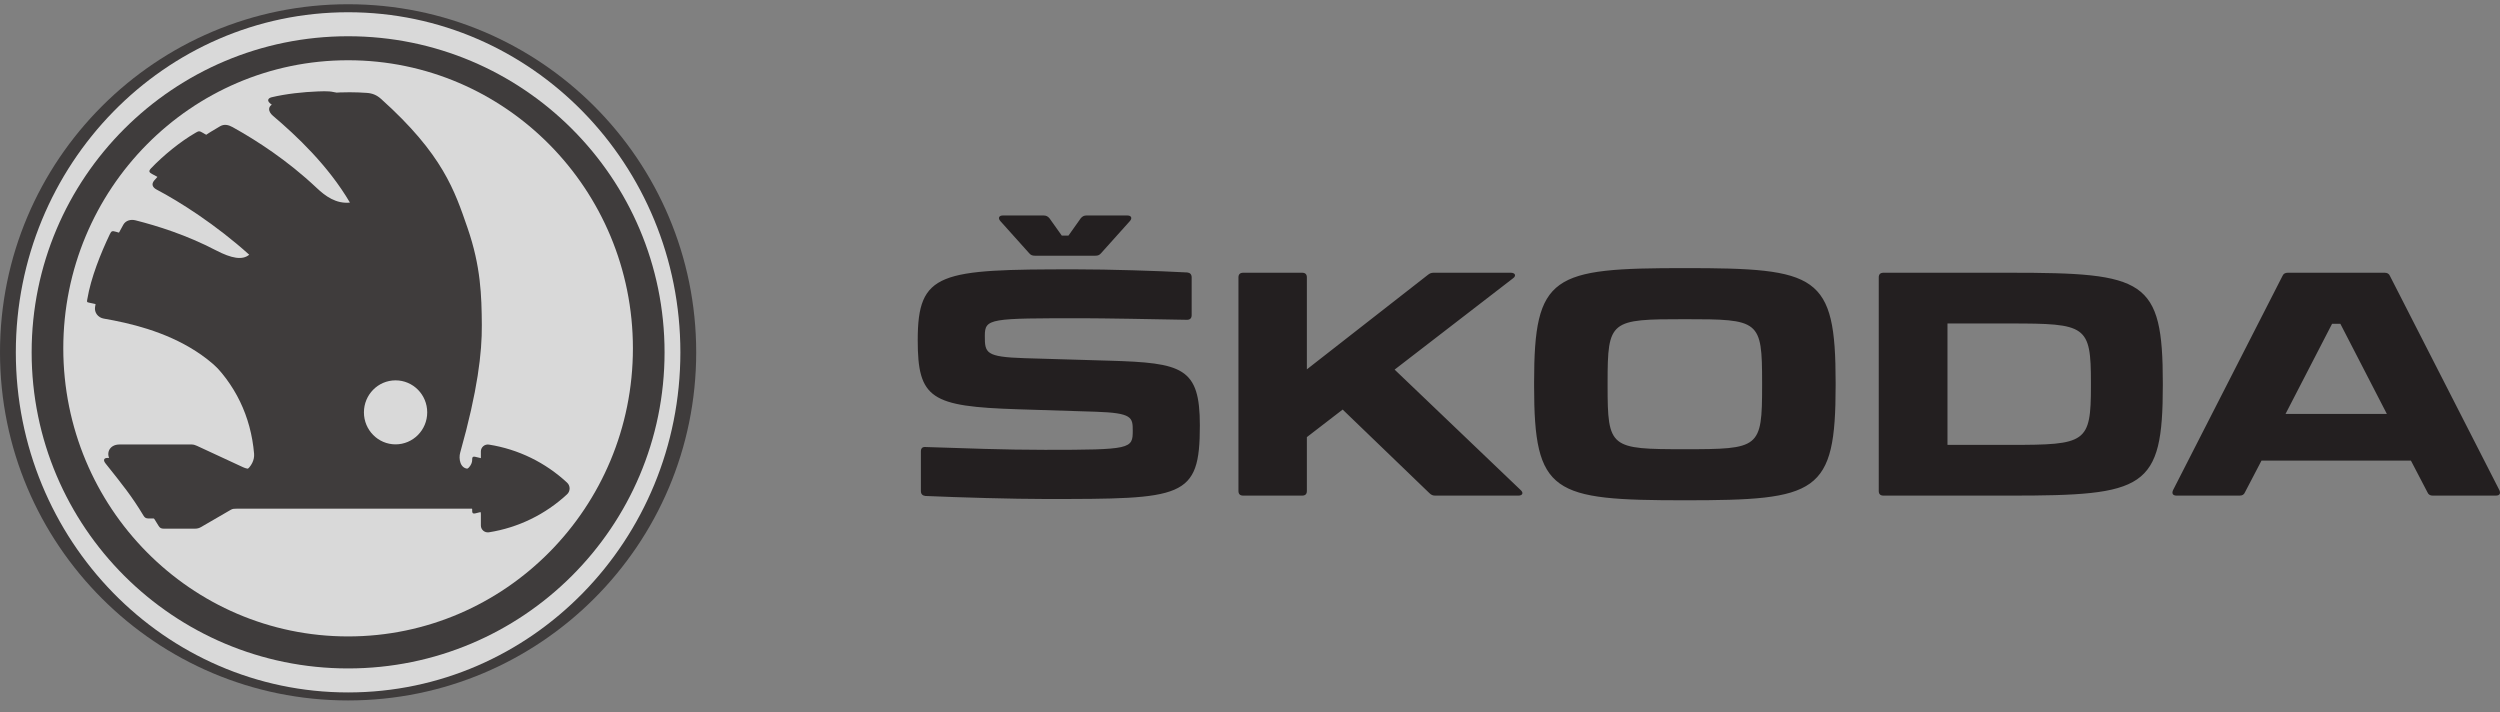 <?xml version="1.0" encoding="UTF-8"?>
<svg width="158px" height="45px" viewBox="0 0 158 45" version="1.1" xmlns="http://www.w3.org/2000/svg" xmlns:xlink="http://www.w3.org/1999/xlink">
    <rect x="0" y="0" width="158" height="45" fill="#808080" stroke="none"/>
    <!-- Generator: Sketch 57.1 (83088) - https://sketch.com -->
    <title>skoda</title>
    <desc>Created with Sketch.</desc>
    <g id="Welcome" stroke="none" stroke-width="1" fill="none" fill-rule="evenodd">
        <g id="hlavni-strana" transform="translate(-321, -2324)">
            <g id="Group" transform="translate(250, 2288)">
                <g id="skoda" transform="translate(71, 36)">
                    <g id="Group-21" opacity="0.702" stroke-width="1" transform="translate(0, 0.268)">
                        <path d="M44,22 C44,34.151 34.15,44 22,44 C9.851,44 0,34.151 0,22 C0,9.85 9.851,0 22,0 C34.15,0 44,9.85 44,22 Z" id="Fill-1" fill="#231F20"></path>
                        <path d="M43,22 C43,33.871 33.598,43.494 22,43.494 C10.403,43.494 1,33.871 1,22 C1,10.128 10.403,0.506 22,0.506 C33.598,0.506 43,10.128 43,22 Z" id="Fill-2" fill="#FFFFFF"></path>
                        <path d="M42,22 C42,33.033 33.046,41.977 22,41.977 C10.955,41.977 2,33.033 2,22 C2,10.967 10.955,2.023 22,2.023 C33.046,2.023 42,10.967 42,22 Z" id="Fill-3" fill="#231F20"></path>
                        <path d="M40,21.747 C40,31.802 31.942,39.954 22,39.954 C12.058,39.954 4,31.802 4,21.747 C4,11.692 12.058,3.54 22,3.54 C31.942,3.54 40,11.692 40,21.747 Z" id="Fill-4" fill="#FFFFFF"></path>
                        <path d="M35.838,30.234 C34.478,28.97 32.765,28.125 30.898,27.83 C30.632,27.789 30.391,27.994 30.391,28.26 L30.391,28.931 C30.391,29.131 30.237,29.357 30.035,29.357 C29.888,29.357 29.741,29.36 29.595,29.357 C29.074,29.349 28.979,28.715 29.083,28.343 C30.193,24.402 30.465,22.011 30.451,20.272 C30.438,18.421 30.391,16.579 29.549,14.139 C28.738,11.793 27.997,9.494 24.08,5.981 C23.814,5.744 23.545,5.629 23.187,5.603 C22.801,5.577 22.487,5.563 22.095,5.563 C20.468,5.563 18.898,5.8 17.416,6.24 C16.86,6.407 16.943,6.789 17.249,7.049 C18.728,8.303 20.733,10.184 22.116,12.536 C21.241,12.621 20.572,12.138 20.009,11.605 C18.159,9.862 16.234,8.62 14.705,7.769 C14.439,7.621 14.177,7.56 13.913,7.71 C12.227,8.68 11.092,9.594 9.754,11.13 C9.526,11.392 9.674,11.595 9.897,11.712 C11.359,12.48 13.65,13.938 15.751,15.83 C15.323,16.186 14.644,16.069 13.661,15.559 C11.77,14.575 9.953,14.01 8.566,13.657 C8.269,13.58 7.951,13.663 7.798,13.926 C6.91,15.454 6.298,17.281 6.008,19.134 C5.953,19.49 6.197,19.805 6.555,19.867 C9.788,20.427 15.55,21.932 16.506,28.504 C16.589,29.08 16.061,29.586 15.365,29.262 C14.393,28.812 13.422,28.361 12.452,27.911 C12.35,27.864 12.234,27.824 12.123,27.824 L7.544,27.824 C6.894,27.824 6.625,28.44 7.049,28.921 C8.15,30.176 9.159,31.53 10.023,32.966 C10.099,33.093 10.187,33.143 10.336,33.143 L12.335,33.143 C12.471,33.143 12.587,33.111 12.705,33.042 C13.333,32.677 13.961,32.313 14.59,31.949 C14.707,31.88 14.824,31.881 14.96,31.881 L30.025,31.881 C30.227,31.881 30.391,32.011 30.391,32.211 L30.391,32.946 C30.391,33.212 30.632,33.414 30.898,33.374 C32.765,33.079 34.478,32.235 35.838,30.972 C36.054,30.772 36.054,30.432 35.838,30.234 Z" id="Fill-5" fill="#231F20"></path>
                        <path d="M24.001,27.5 C22.619,27.5 21.5,26.38 21.5,25.001 C21.5,23.62 22.619,22.5 24.001,22.5 C25.38,22.5 26.5,23.62 26.5,25.001 C26.5,26.38 25.38,27.5 24.001,27.5 Z M33.43,30.233 C32.407,29.403 31.328,28.866 30.018,28.598 C29.899,28.574 29.842,28.618 29.842,28.74 L29.842,28.804 C29.842,29.124 29.519,29.497 29.196,29.497 L28.344,29.497 C27.627,29.497 26.985,28.909 27.25,27.965 C30.326,17.061 26.89,10.32 22.551,6.546 C21.372,5.523 21.267,5.466 20.092,5.51 C19.166,5.546 18.081,5.659 17.163,5.88 C16.983,5.924 16.832,6.065 17.071,6.264 C19.297,8.128 22.275,11.343 23.7,16.346 C23.748,16.52 23.645,16.508 23.511,16.515 C22.236,16.591 21.806,15.816 21.408,15.322 C18.517,11.747 15.274,9.572 12.848,8.143 C12.606,8 12.568,8.003 12.384,8.109 C11.408,8.668 10.314,9.562 9.542,10.374 C9.382,10.546 9.422,10.627 9.599,10.721 C11.795,11.889 15.133,14.192 18.234,18.097 C18.427,18.338 18.44,18.449 18.332,18.513 C17.735,18.866 16.739,18.861 15.647,18.186 C12.69,16.353 9.687,15.055 7.337,14.382 C7.087,14.31 7.042,14.325 6.94,14.538 C6.367,15.735 5.743,17.291 5.518,18.639 C5.489,18.814 5.474,18.828 5.639,18.862 C12.105,20.167 15.654,23.692 16.058,28.402 C16.129,29.221 15.198,30.008 14.273,29.717 C13.267,29.4 12.291,29.043 11.284,28.726 C11.176,28.691 11.067,28.676 10.953,28.676 C9.562,28.675 8.17,28.674 6.78,28.674 C6.594,28.674 6.486,28.79 6.67,29.022 C7.72,30.34 8.33,31.089 9.071,32.323 C9.147,32.452 9.233,32.5 9.386,32.5 C9.897,32.5 10.408,32.499 10.922,32.499 C11.125,32.499 11.299,32.453 11.475,32.349 C12.032,32.025 12.586,31.724 13.142,31.399 C13.319,31.296 13.471,31.234 13.676,31.234 C18.725,31.232 24.137,31.234 29.186,31.233 C29.508,31.233 29.842,31.607 29.842,31.929 L29.842,32.039 C29.842,32.161 29.899,32.205 30.018,32.182 C31.328,31.913 32.407,31.287 33.43,30.458 C33.523,30.382 33.523,30.309 33.43,30.233 Z" id="Fill-6" fill="#231F20"></path>
                        <path d="M27,25.794 C27,27.469 25.657,28.828 23.999,28.828 C22.343,28.828 21,27.469 21,25.794 C21,24.117 22.343,22.759 23.999,22.759 C25.657,22.759 27,24.117 27,25.794 Z" id="Fill-7" fill="#231F20"></path>
                        <path d="M27,25.794 C27,26.909 26.104,27.816 24.999,27.816 C23.895,27.816 23,26.909 23,25.794 C23,24.675 23.895,23.77 24.999,23.77 C26.104,23.77 27,24.675 27,25.794 Z" id="Fill-8" fill="#FFFFFF"></path>
                    </g>
                    <path d="M63.221,13.971 L65.044,16.003 C65.144,16.121 65.244,16.161 65.405,16.161 L69.226,16.161 C69.389,16.161 69.487,16.121 69.587,16.003 L71.41,13.971 C71.568,13.794 71.509,13.618 71.248,13.618 L68.669,13.618 C68.506,13.618 68.406,13.676 68.304,13.794 L67.527,14.89 L67.105,14.89 L66.325,13.794 C66.223,13.676 66.125,13.618 65.944,13.618 L63.383,13.618 C63.121,13.618 63.065,13.794 63.221,13.971 Z M96.955,24.183 L96.955,24.378 C96.955,31.204 98.099,31.618 106.484,31.618 C114.87,31.618 116.012,31.204 116.012,24.358 L116.012,24.183 C116.012,17.355 114.87,16.944 106.484,16.944 C98.099,16.944 96.955,17.355 96.955,24.183 Z M96.106,30.972 L88.14,23.359 L95.623,17.589 C95.845,17.433 95.764,17.237 95.483,17.237 L90.599,17.237 C90.46,17.237 90.36,17.277 90.24,17.373 L82.594,23.343 L82.594,17.531 C82.594,17.337 82.496,17.237 82.294,17.237 L78.573,17.237 C78.371,17.237 78.27,17.337 78.27,17.531 L78.27,31.03 C78.27,31.226 78.371,31.323 78.573,31.323 L82.294,31.323 C82.496,31.323 82.594,31.226 82.594,31.03 L82.594,27.626 L84.856,25.884 L90.34,31.168 C90.46,31.285 90.56,31.323 90.719,31.323 L95.964,31.323 C96.225,31.323 96.305,31.148 96.106,30.972 Z M127.023,17.237 L119.037,17.237 C118.838,17.237 118.737,17.337 118.737,17.531 L118.737,31.03 C118.737,31.226 118.838,31.323 119.037,31.323 L127.023,31.323 C135.568,31.323 136.69,30.913 136.69,24.338 L136.69,24.221 C136.69,17.647 135.568,17.237 127.023,17.237 Z M157.958,30.972 L151.051,17.453 C150.992,17.297 150.87,17.237 150.71,17.237 L144.588,17.237 C144.425,17.237 144.307,17.297 144.246,17.453 L137.339,30.972 C137.241,31.188 137.322,31.323 137.561,31.323 L141.543,31.323 C141.701,31.323 141.824,31.265 141.884,31.108 L142.926,29.112 L152.371,29.112 L153.412,31.108 C153.474,31.265 153.593,31.323 153.755,31.323 L157.736,31.323 C157.978,31.323 158.058,31.188 157.958,30.972 Z M111.365,24.183 L111.365,24.378 C111.365,28.33 111.206,28.39 106.484,28.39 C101.761,28.39 101.6,28.33 101.6,24.378 L101.6,24.183 C101.6,20.231 101.761,20.173 106.484,20.173 C111.206,20.173 111.365,20.231 111.365,24.183 Z M132.147,24.183 L132.147,24.378 C132.147,27.997 131.845,28.117 127.043,28.117 L123.081,28.117 L123.081,20.444 L127.043,20.444 C131.845,20.444 132.147,20.563 132.147,24.183 Z M150.849,26.159 L144.446,26.159 L147.387,20.464 L147.911,20.464 L150.849,26.159 Z M58.48,31.345 C60.603,31.439 64.063,31.537 66.063,31.537 C74.791,31.537 75.831,31.519 75.831,26.883 C75.831,23.224 74.732,22.93 70.107,22.795 L64.744,22.637 C62.284,22.558 62.241,22.306 62.241,21.229 C62.241,20.113 62.543,20.113 68.447,20.113 C69.565,20.113 73.129,20.173 75.011,20.212 C75.21,20.212 75.313,20.113 75.313,19.917 L75.313,17.531 C75.313,17.337 75.21,17.237 75.03,17.219 C73.169,17.118 70.128,17.022 67.947,17.022 C59.379,17.022 58,17.179 58,21.501 C58,25.2 58.84,25.69 64.322,25.866 L69.247,26.021 C71.549,26.099 71.59,26.374 71.59,27.216 C71.59,28.37 71.488,28.43 66.044,28.43 C63.502,28.43 60.881,28.33 58.5,28.252 C58.3,28.233 58.2,28.33 58.2,28.526 L58.2,31.03 C58.2,31.226 58.3,31.323 58.48,31.345 Z" id="Fill-9" fill="#231F20"></path>
                </g>
            </g>
        </g>
    </g>
</svg>